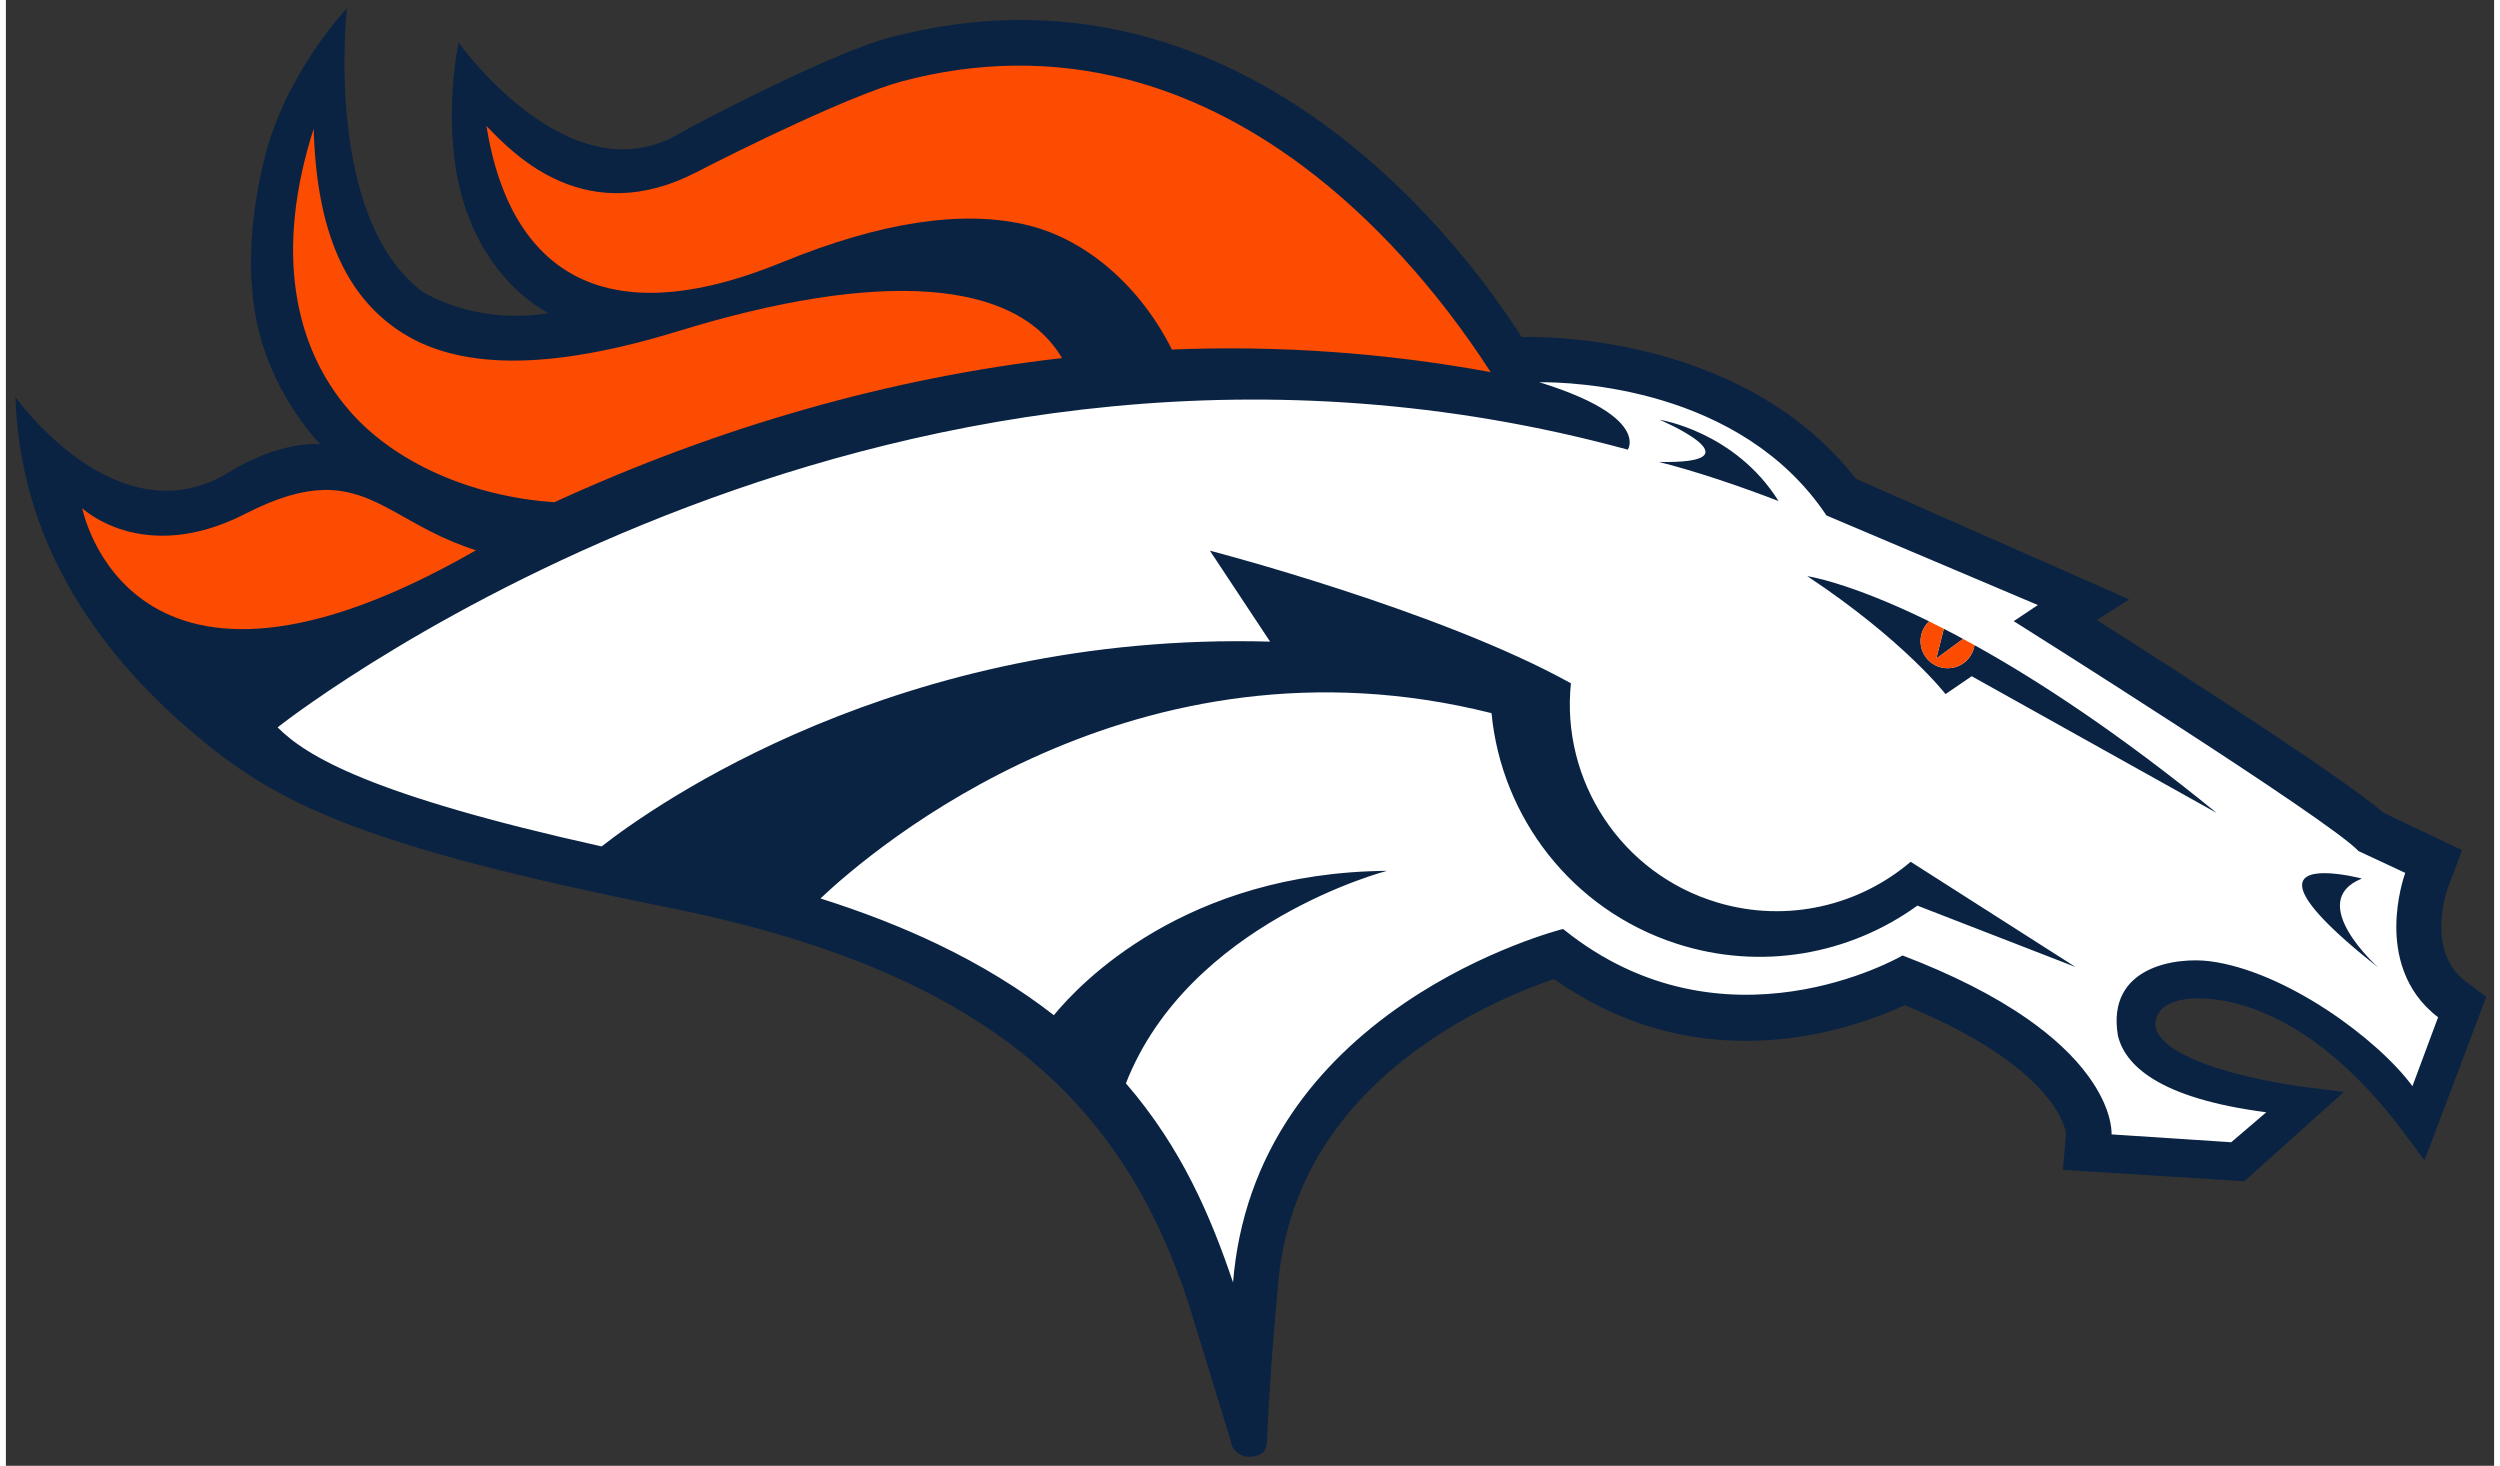 <?xml version="1.0" encoding="UTF-8"?> <svg xmlns="http://www.w3.org/2000/svg" width="296" height="173.55" viewBox="0 0 298 175.55"><rect x="0" y="0" width="298" height="175.55" fill="#333333" stroke="none"/><g transform="matrix(1.333 0 0 -1.333 -259.97 614.68)"><g transform="translate(0 .302)"><path d="m308.34 331.29c5e-3 -0.085-0.095-0.652-0.318-0.9-0.227-0.25-0.559-0.342-0.878-0.413-0.523-0.114-1.04-4e-3 -1.455 0.313-0.342 0.258-0.557 0.621-0.582 0.973 0 7e-3 -2e-3 0.011-2e-3 0.019l-3e-3 -2e-3 -3.887 12.657c-2.177 6.487-5.468 13.451-11.854 19.611-7.713 7.44-19.084 12.586-34.76 15.725-13.664 2.737-22.66 5.091-29.164 7.63-6.244 2.435-9.925 4.97-13.534 8.026-9.196 7.789-15.608 17.722-16.024 30.23 0 0 9.15-12.931 19.207-6.754 4.753 2.919 8.172 2.502 8.172 2.502-3.092 3.415-5.376 7.871-5.985 12.719-0.488 3.878-0.17 8.18 0.942 12.791 1.893 7.844 7.407 13.592 7.461 13.683 0 0-2.168-18.846 6.842-25.531 5.556-3.127 11.259-1.867 11.259-1.867s-7.483 3.466-8.531 14.587c-0.461 4.889 0.263 8.734 0.455 9.716 0 0 9.878-13.944 19.773-8.217 2.213 1.281 13.893 7.319 18.929 8.657 7.393 1.962 14.708 2.101 21.743 0.411 5.842-1.404 11.544-4.076 16.951-7.943 9.639-6.892 15.879-15.842 18.114-19.37 0 0 19.4 0.853 30.015-12.714l0.017-0.022 24.554-10.838-2.785-1.78-0.121-0.079 0.125-0.079c7.947-5.05 21.848-14.001 25.634-17.229l8e-3 -8e-3 0.013-9e-3 7.034-3.344-1.284-3.405v-2e-3c-0.084-0.229-1.994-5.687 1.609-8.389l1.809-1.357s0.021-0.015 0.038-0.029l-0.017-0.044-5.529-14.647-1.401 1.882c-7.714 10.63-15.002 12.593-18.667 12.669-4.144 0.087-4.436-2.122-3.924-3.073 1.668-3.081 10.962-4.678 14.404-5.028-2e-3 0 2.279-0.296 2.345-0.304l-8.952-8.022-16.228 1.022-0.067 4e-3 6e-3 0.067 0.273 3.186v0.021c-0.083 0.605-1.18 6.046-14.451 11.508l-0.038 0.012-0.038-0.016c-2.258-1.043-6.888-2.839-12.563-3.144-6.841-0.369-13.189 1.476-18.87 5.482l-0.04 0.025-0.046-0.012c-2.279-0.776-6.773-2.531-11.263-5.617-8.338-5.731-12.887-13.225-13.52-22.279 0 0-0.731-7.461-0.958-13.657" fill="#0a2343"></path><path transform="matrix(.75 0 0 -.75 194.98 461.01)" d="m183.75 46.035c7.708 2.382 10.061 4.727 10.656 6.289 0.395 1.044 2e-3 1.696-0.016 1.723l-0.043 0.068-0.076-0.021c-87.278-23.791-158.67 30.944-161.66 33.285 3.427 3.457 11.129 8.12 38.816 14.266 6.178-4.826 35.629-25.767 80.078-24.533l-7.213-10.898s27.536 7.155 43.252 15.891c-1.212 11.635 5.997 22.848 17.621 26.281 8.332 2.46 16.926 0.336 23.08-4.9l19.748 12.604-18.947-7.354c-8.055 5.829-18.693 7.858-28.875 4.551-12.598-4.092-20.953-15.21-22.139-27.607-42.654-10.713-74.104 16.262-80.389 22.199 5.082 1.609 9.768 3.434 14.021 5.469 5.181 2.483 9.846 5.333 13.938 8.516 3.159-3.855 15.754-17.093 39.908-17.293 0 0-23.716 6.137-31.275 25.455 6.716 7.777 10.174 16 12.834 23.85 0.603-7.461 2.989-14.309 7.119-20.357 3.377-4.942 7.912-9.364 13.48-13.145 9.476-6.434 18.789-8.804 18.883-8.826l0.053-0.014 0.041 0.033c19.216 15.491 40.371 3.294 40.582 3.166l0.045-0.021 0.049 0.016c5.915 2.26 10.913 4.792 14.844 7.533 3.152 2.19 5.634 4.52 7.377 6.922 2.708 3.725 2.786 6.405 2.769 6.961l14.332 0.939 4.201-3.59c-13.025-1.687-16.971-5.734-17.777-9.203-1.401-8.364 7.138-9.395 11.029-8.889 9.073 1.183 20.103 9.31 24.256 14.965l3.074-8.256c-4.186-3.18-5.035-7.726-5.004-10.984v-2e-3c0.034-3.202 0.889-5.808 1.066-6.309l-5.582-2.607-0.021-6e-3 -0.01-0.016c-3.447-3.73-40.773-27.202-41.148-27.441l-0.141-0.088 0.139-0.09 2.756-1.838-25.293-10.715-0.029-0.012-0.018-0.027c-10.268-15.353-30.503-15.967-34.389-15.938zm14.418 4.496s9.011 1.384 14.252 9.742c-4.946-1.907-10.357-3.703-14.348-4.686 12.519 0.254 0.096-5.057 0.096-5.057zm17.693 18.738s5.015 0.714 14.594 5.416c-0.568 0.537-0.95 1.279-1.018 2.119-0.136 1.79 1.203 3.353 2.99 3.486 1.712 0.133 3.214-1.087 3.461-2.758 7.625 4.231 17.336 10.579 29.01 20.102l-29.342-16.377-3.137 2.141s-4.954-6.427-16.559-14.129zm16.35 6.301c0.745 0.381 1.517 0.783 2.312 1.217l-3.201 2.352zm45.609 29.277c2.032 2e-3 4.475 0.648 4.475 0.648-6.91 2.763 1.992 10.686 1.992 10.686-12.1-9.552-9.853-11.338-6.467-11.334z" fill="#fff"></path><path transform="matrix(.75 0 0 -.75 194.98 461.01)" d="m121.01 8.111c-4.526 0.04-9.105 0.674-13.703 1.91-5.958 1.603-19.425 8.215-24.469 10.83-13.261 6.875-21.838-2.019-25.066-5.367l-0.146-0.15c0.305 1.829 0.912 5.139 2.383 8.523 1.835 4.225 4.49 7.33 7.893 9.232 6.089 3.403 14.561 2.923 25.182-1.432 11.825-4.846 21.744-6.332 29.482-4.408 6.974 1.733 13.389 7.291 17.176 14.871 12.815-0.516 25.663 0.396 38.191 2.709-6.422-9.938-14.172-18.45-22.43-24.627-6.747-5.048-13.849-8.56-21.109-10.441-4.385-1.136-8.857-1.69-13.383-1.65zm-84.076 7.551c-4.67 14.565-2.432 26.112 4.342 33.859 5.373 6.146 14.526 10.215 24.49 10.891 19.891-9.12 40.351-14.927 60.811-17.266-5.567-9.475-21.875-10.626-45.973-3.228-15.51 4.761-26.506 4.709-33.619-0.164-6.063-4.153-9.717-11.528-10.051-24.092zm1.178 43.283c-2.524 0.059-5.493 0.869-9.367 2.853-12.25 6.276-19.533-0.662-19.533-0.662s5.601 28.913 47.162 5.031c-8.27-2.612-11.811-7.372-18.262-7.223zm192.34 15.74c-0.568 0.537-0.95 1.279-1.018 2.119-0.136 1.79 1.203 3.353 2.99 3.486 1.712 0.133 3.214-1.087 3.461-2.758-0.461-0.255-0.915-0.507-1.365-0.746l-3.201 2.352 0.889-3.568c-0.6-0.311-1.187-0.606-1.756-0.885z" fill="#fc4c02"></path></g></g></svg> 